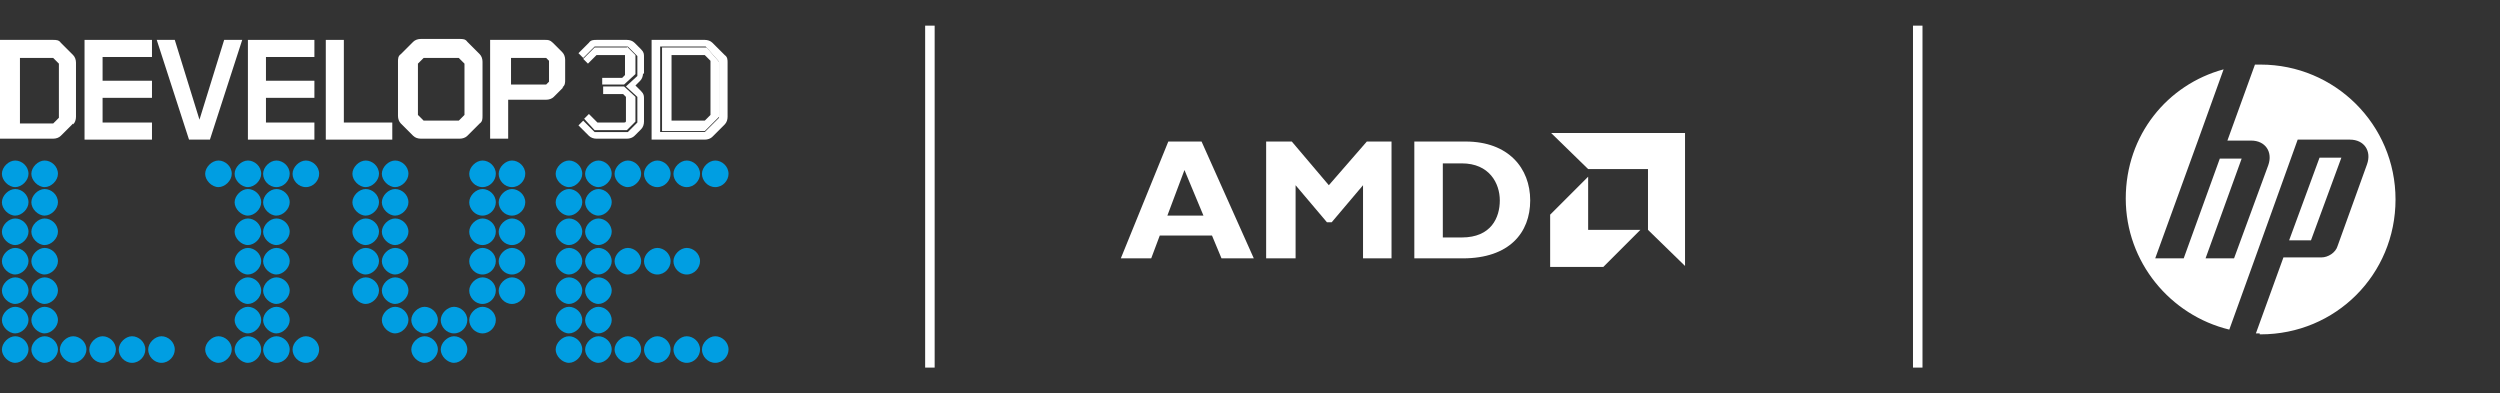 <?xml version="1.0" encoding="UTF-8"?>
<svg id="Layer_1" xmlns="http://www.w3.org/2000/svg" version="1.1" xmlns:xlink="http://www.w3.org/1999/xlink" viewBox="0 0 263.2 41.4">
  <rect x="0" y="0" width="263.2" height="41.4" fill="#333333" stroke="none"/>
  <!-- Generator: Adobe Illustrator 29.3.1, SVG Export Plug-In . SVG Version: 2.1.0 Build 151)  -->
  <defs>
    <style>
      .st0 {
        fill: #fff;
      }

      .st1 {
        fill: #009ee2;
      }

      .st2 {
        fill: none;
        stroke: #fff;
      }
    </style>
  </defs>
  <line class="st2" x1="97.9" y1="2.7" x2="97.9" y2="38.7"/>
  <g>
    <path class="st0" d="M6.2,6.9v-.2l-.6-.6h-3.5v6.9h3.5l.6-.6v-5.5ZM7.7,13l-1.3,1.3c-.2.2-.5.3-.8.3H0V4.2h5.6c.3,0,.6,0,.8.3l1.3,1.3c.2.2.3.5.3.8v5.7c0,.3-.1.6-.3.8"/>
    <polygon class="st0" points="8.9 14.7 8.9 4.2 16 4.2 16 6 10.8 6 10.8 8.5 16 8.5 16 10.3 10.8 10.3 10.8 12.9 16 12.9 16 14.7 8.9 14.7"/>
    <polygon class="st0" points="22.1 14.7 19.9 14.7 16.5 4.2 18.4 4.2 21 12.6 23.6 4.2 25.5 4.2 22.1 14.7"/>
    <polygon class="st0" points="26.1 14.7 26.1 4.2 33.1 4.2 33.1 6 28 6 28 8.5 33.1 8.5 33.1 10.3 28 10.3 28 12.9 33.1 12.9 33.1 14.7 26.1 14.7"/>
    <polygon class="st0" points="34.3 14.7 34.3 4.2 36.2 4.2 36.2 12.9 41.3 12.9 41.3 14.7 34.3 14.7"/>
    <path class="st0" d="M48.9,6.9v-.2l-.6-.6h-3.7l-.6.6v5.4l.6.6h3.7l.6-.6v-.2s0-5,0-5ZM50.5,13l-1.3,1.3c-.2.2-.5.3-.8.3h-4.1c-.3,0-.6-.1-.8-.3l-1.3-1.3c-.2-.2-.3-.5-.3-.8v-5.7c0-.3,0-.6.3-.8l1.3-1.3c.2-.2.5-.3.8-.3h4.1c.3,0,.6,0,.8.3l1.3,1.3c.2.2.3.5.3.8v5.7c0,.3,0,.6-.3.8"/>
    <path class="st0" d="M57.8,6.6v-.2l-.3-.3h-3.7v2.8h3.7l.3-.3v-2ZM59.3,9.2l-1,1c-.2.2-.5.3-.8.3h-4v4.1h-1.9V4.2h5.8c.3,0,.5,0,.8.3l1,1c.2.2.3.5.3.8v2.1c0,.3,0,.6-.3.8"/>
    <path class="st0" d="M63.5,9.1v.8h2.1l.3.3v2.5h0c0,.1,0,.2-.2.2h-2.8l-.9-.9-.5.5,1.1,1.2h3.4l.9-.9v-2.6l-1.2-1.1h-2.3,0ZM66,5h-3.4l-1.2,1.2.5.5.9-.9h3v2.1l-.3.3h-2.1v.7h2.3l1.2-1.1v-2l-.9-.9h0Z"/>
    <path class="st0" d="M67.8,7.8v-1.8c0-.3,0-.5-.3-.8l-.7-.7c-.2-.2-.5-.3-.8-.3h-3.2c-.3,0-.6,0-.8.3l-1.1,1.1.5.5h0l1.2-1.2h3.5l1,1v2.1l-1.2,1.1,1.2,1.1v2.7l-1,1h-3.5l-1.2-1.2-.5.5,1.1,1.1c.2.2.5.3.8.3h3.2c.3,0,.6-.1.8-.3l.7-.7c.2-.2.3-.5.3-.8v-2.4c0-.3,0-.5-.3-.8l-.6-.6.5-.5c.2-.2.3-.5.3-.8"/>
    <path class="st0" d="M75.8,12.3l-1.6,1.6h-4.7V4.9h4.8l1.4,1.6v5.9h0ZM76.3,5.8l-1.3-1.3c-.2-.2-.5-.3-.8-.3h-5.6v10.5h5.6c.3,0,.6-.1.8-.3l1.3-1.3c.2-.2.3-.5.3-.8v-5.7c0-.3,0-.6-.3-.8"/>
    <path class="st0" d="M74.8,11.9v.2l-.6.6h-3.5v-6.9h3.5l.6.6v5.5ZM74.4,5h-4.7v8.8h4.5l1.5-1.5v-5.8l-1.3-1.5Z"/>
    <path class="st1" d="M6.1,18.3c0-.8-.7-1.4-1.4-1.4s-1.4.7-1.4,1.4.7,1.4,1.4,1.4,1.4-.7,1.4-1.4h0ZM3,18.3c0-.8-.7-1.4-1.4-1.4s-1.4.7-1.4,1.4.7,1.4,1.4,1.4,1.4-.7,1.4-1.4h0ZM6.1,21.3c0-.8-.7-1.4-1.4-1.4s-1.4.7-1.4,1.4.7,1.4,1.4,1.4,1.4-.7,1.4-1.4h0ZM3,21.3c0-.8-.7-1.4-1.4-1.4s-1.4.7-1.4,1.4.7,1.4,1.4,1.4,1.4-.7,1.4-1.4h0ZM6.1,24.4c0-.8-.7-1.4-1.4-1.4s-1.4.7-1.4,1.4.7,1.4,1.4,1.4,1.4-.7,1.4-1.4h0ZM18.4,36.8c0-.8-.7-1.4-1.4-1.4s-1.4.7-1.4,1.4.6,1.4,1.4,1.4,1.4-.7,1.4-1.4h0ZM3,24.4c0-.8-.7-1.4-1.4-1.4s-1.4.7-1.4,1.4.7,1.4,1.4,1.4,1.4-.7,1.4-1.4h0ZM6.1,27.5c0-.8-.7-1.4-1.4-1.4s-1.4.7-1.4,1.4.7,1.4,1.4,1.4,1.4-.7,1.4-1.4h0ZM15.3,36.8c0-.8-.7-1.4-1.4-1.4s-1.4.7-1.4,1.4.6,1.4,1.4,1.4,1.4-.7,1.4-1.4h0ZM3,27.5c0-.8-.7-1.4-1.4-1.4s-1.4.7-1.4,1.4.7,1.4,1.4,1.4,1.4-.7,1.4-1.4h0ZM6.1,30.6c0-.8-.7-1.4-1.4-1.4s-1.4.7-1.4,1.4.7,1.4,1.4,1.4,1.4-.7,1.4-1.4h0ZM12.2,36.8c0-.8-.7-1.4-1.4-1.4s-1.4.7-1.4,1.4.6,1.4,1.4,1.4,1.4-.7,1.4-1.4h0ZM3,30.6c0-.8-.7-1.4-1.4-1.4s-1.4.7-1.4,1.4.7,1.4,1.4,1.4,1.4-.7,1.4-1.4h0ZM6.1,33.7c0-.8-.7-1.4-1.4-1.4s-1.4.7-1.4,1.4.7,1.4,1.4,1.4,1.4-.7,1.4-1.4h0ZM9.1,36.8c0-.8-.7-1.4-1.4-1.4s-1.4.7-1.4,1.4.7,1.4,1.4,1.4,1.4-.7,1.4-1.4h0ZM3,33.7c0-.8-.7-1.4-1.4-1.4s-1.4.7-1.4,1.4.7,1.4,1.4,1.4,1.4-.7,1.4-1.4h0ZM6.1,36.8c0-.8-.7-1.4-1.4-1.4s-1.4.7-1.4,1.4.7,1.4,1.4,1.4,1.4-.7,1.4-1.4h0ZM3,36.8c0-.8-.7-1.4-1.4-1.4s-1.4.7-1.4,1.4.7,1.4,1.4,1.4,1.4-.7,1.4-1.4h0ZM33.6,18.3c0-.8-.7-1.4-1.4-1.4s-1.4.7-1.4,1.4.6,1.4,1.4,1.4,1.4-.7,1.4-1.4h0ZM30.5,18.3c0-.8-.7-1.4-1.4-1.4s-1.4.7-1.4,1.4.6,1.4,1.4,1.4,1.4-.7,1.4-1.4h0ZM27.5,18.3c0-.8-.7-1.4-1.4-1.4s-1.4.7-1.4,1.4.7,1.4,1.4,1.4,1.4-.7,1.4-1.4h0ZM30.5,21.3c0-.8-.7-1.4-1.4-1.4s-1.4.7-1.4,1.4.7,1.4,1.4,1.4,1.4-.7,1.4-1.4h0ZM24.4,18.3c0-.8-.7-1.4-1.4-1.4s-1.4.7-1.4,1.4.7,1.4,1.4,1.4,1.4-.7,1.4-1.4h0ZM27.5,21.3c0-.8-.7-1.4-1.4-1.4s-1.4.7-1.4,1.4.7,1.4,1.4,1.4,1.4-.7,1.4-1.4h0ZM30.5,24.4c0-.8-.7-1.4-1.4-1.4s-1.4.7-1.4,1.4.7,1.4,1.4,1.4,1.4-.7,1.4-1.4h0ZM27.5,24.4c0-.8-.7-1.4-1.4-1.4s-1.4.7-1.4,1.4.7,1.4,1.4,1.4,1.4-.7,1.4-1.4h0ZM30.5,27.5c0-.8-.7-1.4-1.4-1.4s-1.4.7-1.4,1.4.7,1.4,1.4,1.4,1.4-.7,1.4-1.4h0ZM27.5,27.5c0-.8-.7-1.4-1.4-1.4s-1.4.7-1.4,1.4.7,1.4,1.4,1.4,1.4-.7,1.4-1.4h0ZM30.5,30.6c0-.8-.7-1.4-1.4-1.4s-1.4.7-1.4,1.4.7,1.4,1.4,1.4,1.4-.7,1.4-1.4h0ZM27.5,30.6c0-.8-.7-1.4-1.4-1.4s-1.4.7-1.4,1.4.7,1.4,1.4,1.4,1.4-.7,1.4-1.4h0ZM30.5,33.7c0-.8-.7-1.4-1.4-1.4s-1.4.7-1.4,1.4.7,1.4,1.4,1.4,1.4-.7,1.4-1.4h0ZM33.6,36.8c0-.8-.7-1.4-1.4-1.4s-1.4.7-1.4,1.4.6,1.4,1.4,1.4,1.4-.7,1.4-1.4h0ZM27.5,33.7c0-.8-.7-1.4-1.4-1.4s-1.4.7-1.4,1.4.7,1.4,1.4,1.4,1.4-.7,1.4-1.4h0ZM30.5,36.8c0-.8-.7-1.4-1.4-1.4s-1.4.7-1.4,1.4.6,1.4,1.4,1.4,1.4-.7,1.4-1.4h0ZM27.5,36.8c0-.8-.7-1.4-1.4-1.4s-1.4.7-1.4,1.4.7,1.4,1.4,1.4,1.4-.7,1.4-1.4h0ZM24.4,36.8c0-.8-.7-1.4-1.4-1.4s-1.4.7-1.4,1.4.7,1.4,1.4,1.4,1.4-.7,1.4-1.4h0ZM55.3,18.3c0-.8-.7-1.4-1.4-1.4s-1.4.7-1.4,1.4.6,1.4,1.4,1.4,1.4-.7,1.4-1.4h0ZM52.2,18.3c0-.8-.7-1.4-1.4-1.4s-1.4.7-1.4,1.4.6,1.4,1.4,1.4,1.4-.7,1.4-1.4h0ZM55.3,21.3c0-.8-.7-1.4-1.4-1.4s-1.4.7-1.4,1.4.6,1.4,1.4,1.4,1.4-.7,1.4-1.4h0ZM52.2,21.3c0-.8-.7-1.4-1.4-1.4s-1.4.7-1.4,1.4.6,1.4,1.4,1.4,1.4-.7,1.4-1.4h0ZM55.3,24.4c0-.8-.7-1.4-1.4-1.4s-1.4.7-1.4,1.4.6,1.4,1.4,1.4,1.4-.7,1.4-1.4h0ZM52.2,24.4c0-.8-.7-1.4-1.4-1.4s-1.4.7-1.4,1.4.6,1.4,1.4,1.4,1.4-.7,1.4-1.4h0ZM55.3,27.5c0-.8-.7-1.4-1.4-1.4s-1.4.7-1.4,1.4.6,1.4,1.4,1.4,1.4-.7,1.4-1.4h0ZM43,18.3c0-.8-.7-1.4-1.4-1.4s-1.4.7-1.4,1.4.7,1.4,1.4,1.4,1.4-.7,1.4-1.4h0ZM52.2,27.5c0-.8-.7-1.4-1.4-1.4s-1.4.7-1.4,1.4.6,1.4,1.4,1.4,1.4-.7,1.4-1.4h0ZM55.3,30.6c0-.8-.7-1.4-1.4-1.4s-1.4.7-1.4,1.4.6,1.4,1.4,1.4,1.4-.7,1.4-1.4h0ZM39.9,18.3c0-.8-.7-1.4-1.4-1.4s-1.4.7-1.4,1.4.7,1.4,1.4,1.4,1.4-.7,1.4-1.4h0ZM43,21.3c0-.8-.7-1.4-1.4-1.4s-1.4.7-1.4,1.4.7,1.4,1.4,1.4,1.4-.7,1.4-1.4h0ZM52.2,30.6c0-.8-.7-1.4-1.4-1.4s-1.4.7-1.4,1.4.6,1.4,1.4,1.4,1.4-.7,1.4-1.4h0ZM39.9,21.3c0-.8-.7-1.4-1.4-1.4s-1.4.7-1.4,1.4.7,1.4,1.4,1.4,1.4-.7,1.4-1.4h0ZM43,24.4c0-.8-.7-1.4-1.4-1.4s-1.4.7-1.4,1.4.7,1.4,1.4,1.4,1.4-.7,1.4-1.4h0ZM52.2,33.7c0-.8-.7-1.4-1.4-1.4s-1.4.7-1.4,1.4.6,1.4,1.4,1.4,1.4-.7,1.4-1.4h0ZM39.9,24.4c0-.8-.7-1.4-1.4-1.4s-1.4.7-1.4,1.4.7,1.4,1.4,1.4,1.4-.7,1.4-1.4h0ZM43,27.5c0-.8-.7-1.4-1.4-1.4s-1.4.7-1.4,1.4.7,1.4,1.4,1.4,1.4-.7,1.4-1.4h0ZM49.2,33.7c0-.8-.7-1.4-1.4-1.4s-1.4.7-1.4,1.4.6,1.4,1.4,1.4,1.4-.7,1.4-1.4h0ZM39.9,27.5c0-.8-.7-1.4-1.4-1.4s-1.4.7-1.4,1.4.7,1.4,1.4,1.4,1.4-.7,1.4-1.4h0ZM43,30.6c0-.8-.7-1.4-1.4-1.4s-1.4.7-1.4,1.4.7,1.4,1.4,1.4,1.4-.7,1.4-1.4h0ZM46.1,33.7c0-.8-.7-1.4-1.4-1.4s-1.4.7-1.4,1.4.7,1.4,1.4,1.4,1.4-.7,1.4-1.4h0ZM49.2,36.8c0-.8-.7-1.4-1.4-1.4s-1.4.7-1.4,1.4.7,1.4,1.4,1.4,1.4-.7,1.4-1.4h0ZM39.9,30.6c0-.8-.7-1.4-1.4-1.4s-1.4.7-1.4,1.4.7,1.4,1.4,1.4,1.4-.7,1.4-1.4h0ZM43,33.7c0-.8-.7-1.4-1.4-1.4s-1.4.7-1.4,1.4.7,1.4,1.4,1.4,1.4-.7,1.4-1.4h0ZM46.1,36.8c0-.8-.7-1.4-1.4-1.4s-1.4.7-1.4,1.4.7,1.4,1.4,1.4,1.4-.7,1.4-1.4h0ZM76.7,18.3c0-.8-.7-1.4-1.4-1.4s-1.4.7-1.4,1.4.6,1.4,1.4,1.4,1.4-.7,1.4-1.4h0ZM73.7,18.3c0-.8-.7-1.4-1.4-1.4s-1.4.7-1.4,1.4.6,1.4,1.4,1.4,1.4-.7,1.4-1.4h0ZM70.6,18.3c0-.8-.7-1.4-1.4-1.4s-1.4.7-1.4,1.4.6,1.4,1.4,1.4,1.4-.7,1.4-1.4h0ZM67.5,18.3c0-.8-.7-1.4-1.4-1.4s-1.4.7-1.4,1.4.7,1.4,1.4,1.4,1.4-.7,1.4-1.4h0ZM64.4,18.3c0-.8-.7-1.4-1.4-1.4s-1.4.7-1.4,1.4.7,1.4,1.4,1.4,1.4-.7,1.4-1.4h0ZM73.7,27.5c0-.8-.7-1.4-1.4-1.4s-1.4.7-1.4,1.4.6,1.4,1.4,1.4,1.4-.7,1.4-1.4h0ZM61.3,18.3c0-.8-.7-1.4-1.4-1.4s-1.4.7-1.4,1.4.7,1.4,1.4,1.4,1.4-.7,1.4-1.4h0ZM64.4,21.3c0-.8-.7-1.4-1.4-1.4s-1.4.7-1.4,1.4.7,1.4,1.4,1.4,1.4-.7,1.4-1.4h0ZM70.6,27.5c0-.8-.7-1.4-1.4-1.4s-1.4.7-1.4,1.4.6,1.4,1.4,1.4,1.4-.7,1.4-1.4h0ZM61.3,21.3c0-.8-.7-1.4-1.4-1.4s-1.4.7-1.4,1.4.7,1.4,1.4,1.4,1.4-.7,1.4-1.4h0ZM64.4,24.4c0-.8-.7-1.4-1.4-1.4s-1.4.7-1.4,1.4.7,1.4,1.4,1.4,1.4-.7,1.4-1.4h0ZM67.5,27.5c0-.8-.7-1.4-1.4-1.4s-1.4.7-1.4,1.4.7,1.4,1.4,1.4,1.4-.7,1.4-1.4h0ZM76.7,36.8c0-.8-.7-1.4-1.4-1.4s-1.4.7-1.4,1.4.6,1.4,1.4,1.4,1.4-.7,1.4-1.4h0ZM61.3,24.4c0-.8-.7-1.4-1.4-1.4s-1.4.7-1.4,1.4.7,1.4,1.4,1.4,1.4-.7,1.4-1.4h0ZM64.4,27.5c0-.8-.7-1.4-1.4-1.4s-1.4.7-1.4,1.4.7,1.4,1.4,1.4,1.4-.7,1.4-1.4h0ZM73.7,36.8c0-.8-.7-1.4-1.4-1.4s-1.4.7-1.4,1.4.6,1.4,1.4,1.4,1.4-.7,1.4-1.4h0ZM61.3,27.5c0-.8-.7-1.4-1.4-1.4s-1.4.7-1.4,1.4.7,1.4,1.4,1.4,1.4-.7,1.4-1.4h0ZM64.4,30.6c0-.8-.7-1.4-1.4-1.4s-1.4.7-1.4,1.4.7,1.4,1.4,1.4,1.4-.7,1.4-1.4h0ZM70.6,36.8c0-.8-.7-1.4-1.4-1.4s-1.4.7-1.4,1.4.6,1.4,1.4,1.4,1.4-.7,1.4-1.4h0ZM61.3,30.6c0-.8-.7-1.4-1.4-1.4s-1.4.7-1.4,1.4.7,1.4,1.4,1.4,1.4-.7,1.4-1.4h0ZM64.4,33.7c0-.8-.7-1.4-1.4-1.4s-1.4.7-1.4,1.4.7,1.4,1.4,1.4,1.4-.7,1.4-1.4h0ZM67.5,36.8c0-.8-.7-1.4-1.4-1.4s-1.4.7-1.4,1.4.7,1.4,1.4,1.4,1.4-.7,1.4-1.4h0ZM61.3,33.7c0-.8-.7-1.4-1.4-1.4s-1.4.7-1.4,1.4.7,1.4,1.4,1.4,1.4-.7,1.4-1.4h0ZM64.4,36.8c0-.8-.7-1.4-1.4-1.4s-1.4.7-1.4,1.4.7,1.4,1.4,1.4,1.4-.7,1.4-1.4h0ZM61.3,36.8c0-.8-.7-1.4-1.4-1.4s-1.4.7-1.4,1.4.7,1.4,1.4,1.4,1.4-.7,1.4-1.4h0Z"/>
  </g>
  <path class="st0" d="M246.5,16.6h-2.3l-3.2,8.7h2.3l3.2-8.7h0ZM237.9,35.1h-.4l2.9-8h4c.7,0,1.5-.5,1.7-1.2l3.1-8.6c.5-1.4-.3-2.6-1.8-2.6h-5.5l-4.6,12.8h0l-2.6,7.2c-6.2-1.5-10.9-7.1-10.9-13.8s4.4-12,10.3-13.6l-2.7,7.5h0l-4.5,12.4h3l3.8-10.5h2.3l-3.8,10.5h3l3.6-9.8c.5-1.4-.3-2.6-1.8-2.6h-2.5l2.9-8h.6c7.8,0,14.2,6.3,14.2,14.2s-6.3,14.2-14.2,14.2h-.1Z"/>
  <g>
    <path class="st0" d="M124.7,17.9l-1.8,4.8h3.8l-2-4.8h0ZM131.9,27.2h-3.3l-1-2.4h-5.5l-.9,2.4h-3.2l5-12.3h3.5l5.5,12.3h0Z"/>
    <polygon class="st0" points="143.9 14.9 146.5 14.9 146.5 27.2 143.5 27.2 143.5 19.5 140.2 23.4 139.7 23.4 136.4 19.5 136.4 27.2 133.3 27.2 133.3 14.9 136 14.9 139.9 19.5 143.9 14.9 143.9 14.9"/>
    <path class="st0" d="M151.9,25h2c3.1,0,4-2.1,4-3.9s-1.1-3.9-4-3.9h-2v7.8h0ZM154.3,14.9c4.5,0,6.8,2.8,6.8,6.2s-2.2,6.1-7.1,6.1h-5.1v-12.3h5.4Z"/>
    <polygon class="st0" points="173.5 17.8 167.2 17.8 163.3 14 177.4 14 177.4 28 173.5 24.2 173.5 17.8 173.5 17.8"/>
    <polygon class="st0" points="167.2 24.2 167.2 18.6 163.2 22.6 163.2 28.1 168.8 28.1 172.7 24.2 167.2 24.2 167.2 24.2"/>
  </g>
  <line class="st2" x1="201.9" y1="2.7" x2="201.9" y2="38.7"/>
</svg>
